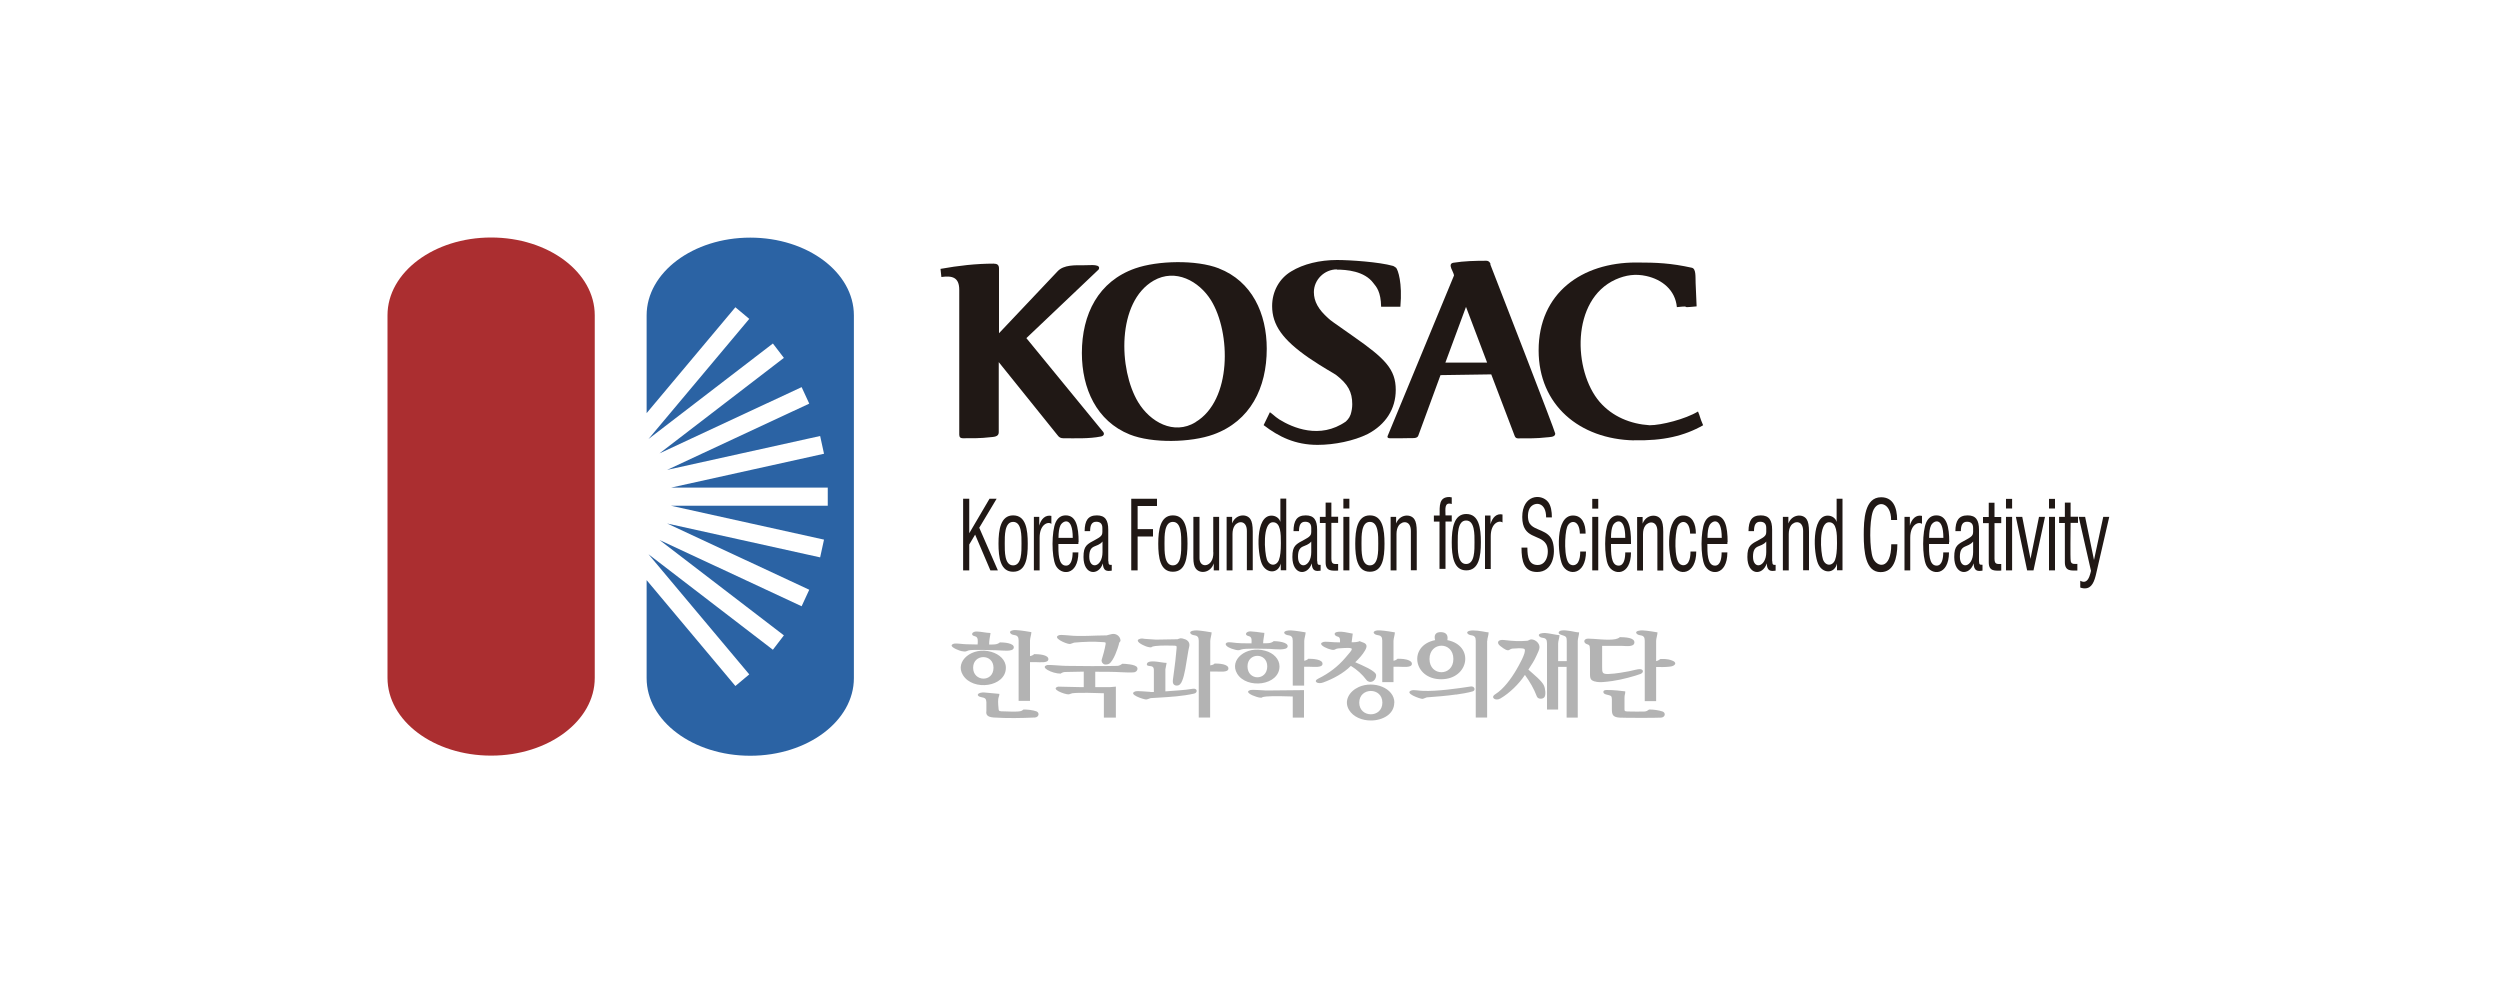<svg width="200" height="80" viewBox="0 0 200 80" fill="none" xmlns="http://www.w3.org/2000/svg">
<path fill-rule="evenodd" clip-rule="evenodd" d="M81.49 56.08V51.24C81.49 50.65 81.05 50.91 80.85 50.68C80.64 50.44 81.16 50.38 81.32 50.41C81.73 50.43 82.39 50.55 82.51 50.57C82.51 50.76 82.4 51.05 82.4 51.25V52.49C82.52 52.47 82.67 52.4 82.73 52.33C83.04 52.33 83.91 52.36 83.87 52.76C83.83 53.06 83.19 52.97 82.83 52.97H82.4V56.07H81.49V56.08ZM131.58 56.08V51.26C131.58 50.67 131.14 50.93 130.94 50.7C130.73 50.46 131.27 50.42 131.41 50.43C131.82 50.45 132.48 50.57 132.6 50.59C132.6 50.78 132.49 51.08 132.49 51.28V52.89C132.61 52.87 132.74 52.79 132.83 52.72C133.04 52.72 133.38 52.69 133.76 52.84C133.85 52.87 133.92 52.91 133.96 52.95C134 52.99 134.02 53.03 134.02 53.07C134.02 53.2 133.83 53.31 133.59 53.33C133.13 53.38 132.96 53.36 132.49 53.36V56.09H131.58V56.08ZM103.42 54.86V51.26C103.42 50.67 102.99 50.93 102.78 50.7C102.68 50.59 102.76 50.51 102.9 50.47C103 50.44 103.13 50.43 103.26 50.43C103.67 50.45 104.33 50.57 104.45 50.59C104.45 50.78 104.34 51.07 104.34 51.27V52.86C104.46 52.84 104.59 52.78 104.67 52.7C104.98 52.7 105.85 52.73 105.8 53.13C105.76 53.43 105.12 53.34 104.76 53.34H104.33V54.85H103.42V54.86ZM110.58 54.58V51.25C110.58 50.66 110.15 50.92 109.94 50.69C109.84 50.58 109.92 50.5 110.05 50.46C110.09 50.45 110.14 50.44 110.19 50.43C110.24 50.43 110.3 50.43 110.35 50.43C110.37 50.43 110.39 50.43 110.4 50.43C110.81 50.45 111.47 50.57 111.59 50.59C111.59 50.78 111.48 51.07 111.48 51.27V52.86C111.61 52.84 111.72 52.78 111.81 52.7C112.11 52.7 112.48 52.71 112.75 52.85C112.88 52.91 112.97 53.01 112.95 53.13C112.91 53.43 112.27 53.34 111.91 53.34H111.48V54.57H110.57L110.58 54.58ZM90.82 53.75C90.98 53.69 91.04 53.52 90.97 53.39C90.85 53.14 89.96 53.1 89.78 53.1C89.7 53.17 89.52 53.27 89.39 53.27C87.98 53.3 86.67 53.29 85.27 53.27C84.97 53.27 83.93 53.17 83.79 53.2C83.46 53.29 83.56 53.45 83.79 53.59C84.09 53.77 84.53 53.89 84.85 53.89C84.92 53.83 85.08 53.76 85.19 53.76L86.7 53.73V54.97H86.43L84.65 54.93C83.99 55.12 85.17 55.55 85.47 55.55C85.56 55.55 85.68 55.48 85.78 55.46C86.31 55.39 87.75 55.44 88.31 55.46V57.41H89.27V54.93C89.12 54.93 88.97 54.97 88.81 54.97H87.62V53.74C88.34 53.74 89.08 53.74 89.76 53.78C89.93 53.79 90.64 53.83 90.83 53.76L90.82 53.75ZM96.81 53.23C96.95 53.21 97.11 53.17 97.17 53.08C97.48 53.08 98.32 53.11 98.27 53.51C98.23 53.81 97.59 53.72 97.23 53.72H96.81V57.4H95.9V51.26C95.9 50.67 95.46 50.93 95.26 50.7C95.16 50.59 95.24 50.51 95.38 50.47C95.48 50.44 95.61 50.43 95.74 50.43C96.15 50.45 96.81 50.57 96.93 50.59C96.93 50.78 96.82 51.08 96.82 51.28V53.23H96.81ZM103.42 57.4V55.72C102.91 55.7 101.83 55.67 101.3 55.72C101.19 55.73 101 55.75 100.91 55.82C100.78 55.82 100.66 55.79 100.53 55.75C100.1 55.62 99.55 55.34 100.04 55.2C100.19 55.16 101 55.23 101.31 55.24L104.32 55.21V57.41H103.42V57.4ZM118.97 51.27V57.4H118.06V51.26C118.06 50.67 117.63 50.93 117.42 50.7C117.32 50.59 117.4 50.51 117.54 50.47C117.88 50.37 118.52 50.5 118.92 50.57C118.98 50.58 119.03 50.59 119.09 50.59C119.09 50.83 118.98 51.05 118.98 51.28L118.97 51.27ZM125.34 53.35H124.65V56.76H123.76V51.47C123.76 50.86 123.35 51.14 123.15 50.91C122.96 50.68 123.43 50.63 123.6 50.64C123.83 50.65 124.25 50.74 124.5 50.78C124.59 50.79 124.67 50.81 124.76 50.81C124.76 51.01 124.65 51.28 124.65 51.49V52.89H125.34V51.28C125.34 51.13 125.32 51.02 125.29 50.98C125.18 50.79 124.62 50.81 124.7 50.58C124.81 50.29 125.63 50.48 126.05 50.56C126.15 50.58 126.24 50.59 126.33 50.59C126.33 50.79 126.22 51.08 126.22 51.28V57.41H125.33V53.36L125.34 53.35ZM94.11 54.85C93.84 54.81 93.81 54.62 93.83 54.4C93.85 54.2 93.9 53.93 93.93 53.65C93.99 53.21 94.07 52.58 94.13 51.84C94.15 51.64 94.09 51.66 93.83 51.65C93.71 51.65 92.92 51.62 92.44 51.68C92.32 51.7 92.18 51.71 92.09 51.79C91.9 51.79 91.71 51.73 91.54 51.65C91.14 51.48 90.77 51.2 91.25 51.09C91.36 51.07 91.47 51.09 91.58 51.11L92.48 51.17L94.2 51.14C94.28 51.11 94.37 51.07 94.46 51.06C94.54 51.06 94.64 51.08 94.83 51.15C95.11 51.27 95.2 51.5 95.13 51.76C95.09 51.9 95.05 52.16 95 52.46C94.89 53.11 94.78 53.98 94.57 54.47C94.49 54.67 94.35 54.88 94.11 54.84V54.85ZM92.04 55.36H92.31V53.61C92.31 53.29 92.11 53.3 91.96 53.28C91.82 53.26 91.71 53.24 91.76 53.09C91.84 52.82 92.51 52.92 92.94 52.99C93.07 53.01 93.2 53.03 93.33 53.03L93.23 53.55V55.31C93.95 55.25 94.74 55.22 95.43 55.1C95.81 55.04 95.83 55.43 95.52 55.49C94.58 55.7 93.66 55.75 92.71 55.81C92.49 55.82 92.27 55.84 92.05 55.85C91.97 55.87 91.77 55.96 91.69 55.96C91.5 55.96 90.17 55.53 90.83 55.31C91.02 55.25 91.81 55.35 92.04 55.35V55.36ZM89.52 51.51C89.42 51.88 89.1 52.85 88.73 53.1C88.65 53.15 88.46 53.18 88.35 53.15C88.18 53.09 88.09 52.91 88.14 52.77C88.22 52.52 88.39 51.91 88.45 51.53C88.48 51.37 88.4 51.38 88.24 51.37C87.46 51.31 86.7 51.34 85.93 51.41C85.84 51.43 85.66 51.52 85.58 51.52C85.29 51.52 84.06 50.98 84.78 50.8C84.86 50.78 85.46 50.83 85.46 50.83C86.47 50.94 87.52 50.83 88.53 50.83C88.6 50.82 88.86 50.73 88.97 50.72C89.31 50.66 89.64 50.92 89.64 51.26C89.64 51.33 89.52 51.37 89.51 51.52L89.52 51.51ZM79.13 51.55C79.13 51.25 79.19 50.95 79.22 50.79L79.24 50.64C78.87 50.63 78.51 50.53 78.13 50.52C77.77 50.51 77.6 50.82 77.99 50.9C78.29 50.96 78.22 51.32 78.21 51.56L77.32 51.54C77.07 51.54 76.5 51.45 76.33 51.49C76.19 51.53 76.13 51.58 76.13 51.64C76.13 51.83 76.8 52.07 76.92 52.09C77.31 52.16 77.24 52.11 77.5 52.03C77.73 51.95 79.65 52.02 79.73 52.02C80.17 52.03 81.04 52.17 81.1 51.83C81.18 51.43 80.26 51.39 79.99 51.39C79.76 51.59 79.46 51.56 79.13 51.56V51.55ZM78.23 55.55C78.19 55.67 78.36 55.74 78.45 55.76C78.87 55.83 78.88 55.92 78.91 56.16V56.88C78.87 57.14 78.94 57.36 79.49 57.4C80.59 57.47 81.68 57.45 82.8 57.4C83.12 57.37 83.18 57.02 82.92 56.91C82.62 56.8 82.2 56.76 81.88 56.76C81.8 56.82 81.74 56.87 81.65 56.89C81.35 56.96 80.66 56.92 80.33 56.91C79.97 56.91 79.9 56.89 79.89 56.75C79.77 55.67 79.95 55.81 79.95 55.51L78.76 55.4C78.56 55.38 78.28 55.43 78.24 55.55H78.23ZM80.47 53.42C80.47 54.96 77.83 55.32 77.03 54C76.35 52.89 77.79 51.7 79.31 52.15C79.96 52.34 80.47 52.8 80.47 53.42ZM79.48 53.42C79.48 52.28 77.85 52.29 77.85 53.42C77.85 54.55 79.48 54.61 79.48 53.42ZM122 54C122.41 54.58 122.7 55.07 122.95 55.72C123.03 55.93 123.37 55.95 123.53 55.8C123.71 55.63 123.6 55.01 123.53 54.87C123.36 54.47 122.69 53.95 122.27 53.57C122.51 53.2 122.75 52.84 122.92 52.45C123.02 52.22 123.15 51.99 123.16 51.8C123.17 51.64 123.09 51.49 123 51.39C122.88 51.25 122.68 51.15 122.5 51.15C122.39 51.15 122.25 51.26 122.19 51.26C121.57 51.31 121.12 51.3 120.32 51.2C119.8 51.14 119.71 51.44 120.02 51.68C120.77 52.27 120.67 51.93 120.98 51.89C121.04 51.89 121.89 51.8 121.97 51.94C122.12 52.2 121.47 53.3 121.31 53.58C120.89 54.3 120.28 55.13 119.62 55.54C119.2 55.8 119.64 56.11 120.03 55.88C120.77 55.45 121.54 54.69 121.98 54.01L122 54ZM116.47 55.57C116.85 55.52 117.44 55.42 117.82 55.31C118.06 55.24 118 54.87 117.65 54.92C116.52 55.09 115 55.31 113.85 55.27C113.6 55.27 113.11 55.17 112.93 55.23C112.27 55.45 113.62 55.91 113.79 55.91C113.87 55.91 114.06 55.81 114.14 55.79C114.95 55.73 115.72 55.67 116.48 55.56L116.47 55.57ZM114.81 51.21C112.63 51.65 113.06 54.34 115.29 54.34C117.52 54.34 117.99 51.65 115.79 51.21C115.85 50.86 115.75 50.59 115.29 50.57C114.8 50.55 114.71 50.86 114.81 51.21ZM116.27 52.72C116.27 54.13 114.36 54.13 114.36 52.72C114.36 51.31 116.27 51.29 116.27 52.72ZM108.07 53.27C108.56 53.57 108.98 53.95 109.31 54.39C109.56 54.72 110.09 54.53 110.09 54.01C110.09 53.68 108.95 53.21 108.42 52.98C108.74 52.66 108.99 52.4 109.2 52.04C109.41 51.69 109.33 51.52 109.1 51.42C108.98 51.37 108.87 51.34 108.76 51.29C108.67 51.37 108.24 51.39 108.13 51.38L108.22 50.69L108.01 50.65C107.72 50.59 107.4 50.52 107.1 50.54C106.6 50.57 106.76 50.87 106.99 50.92C107.24 50.97 107.2 51.2 107.2 51.39C107.06 51.39 106.92 51.39 106.78 51.38C106.45 51.36 106.01 51.32 105.89 51.35C105.65 51.42 105.65 51.52 105.76 51.63C105.96 51.82 106.52 52.02 106.7 51.99C106.95 51.95 106.67 51.87 107.58 51.84C108.38 51.81 108.27 51.87 107.63 52.62C107.03 53.32 106.33 53.86 105.46 54.29C105.01 54.51 105.42 54.76 105.85 54.6C106.65 54.31 107.5 53.85 108.07 53.27ZM111.55 56.21C111.55 55.04 109.91 54.42 108.7 54.96C107.93 55.31 107.49 56.07 107.92 56.79C108.26 57.36 108.97 57.64 109.67 57.64C110.14 57.64 110.61 57.51 110.96 57.27C111.31 57.03 111.54 56.67 111.54 56.21H111.55ZM110.59 56.21C110.59 57.46 108.74 57.45 108.74 56.21C108.74 54.97 110.59 54.96 110.59 56.21ZM101.05 51.47C101.05 51.17 101.15 50.83 101.15 50.63C101.08 50.63 101.01 50.62 100.94 50.61C100.72 50.58 100.33 50.52 100.04 50.51C99.68 50.5 99.51 50.81 99.9 50.89C100.18 50.95 100.13 51.26 100.12 51.47C99.56 51.47 99.07 51.47 98.51 51.39C97.87 51.3 97.85 51.75 98.82 51.98C99.04 52.03 99.1 52.04 99.3 51.96C99.58 51.85 101.01 51.9 101.54 51.91C102 51.93 102.95 52.06 103.01 51.73C103.08 51.36 102.16 51.29 101.9 51.29C101.67 51.49 101.37 51.46 101.04 51.46L101.05 51.47ZM102.36 53.31C102.36 52.71 101.86 52.23 101.22 52.06C99.69 51.63 98.31 52.79 98.97 53.89C99.73 55.16 102.36 54.85 102.36 53.31ZM101.38 53.31C101.38 54.48 99.8 54.47 99.8 53.31C99.8 52.19 101.38 52.18 101.38 53.31ZM127.58 54.51C127.92 54.63 128.47 54.55 128.99 54.48C129.73 54.38 130.81 54.08 131.26 53.91C131.53 53.78 131.47 53.53 131.18 53.53C130.99 53.53 130.71 53.62 130.32 53.7C130.17 53.73 129.22 53.91 128.67 53.92C128.17 53.93 128.17 53.81 128.17 53.34V51.67H129.74C130.03 51.67 130.71 51.79 130.75 51.42C130.8 50.99 129.96 50.98 129.59 50.97C129.49 51.06 129.37 51.1 129.24 51.13C128.65 51.25 127.58 51.09 127.05 51.09C126.67 51.09 126.63 51.45 127 51.55C127.22 51.61 127.18 51.75 127.2 52.1V53.97C127.2 54.34 127.31 54.43 127.57 54.52L127.58 54.51ZM133 56.92C132.69 56.81 132.26 56.76 131.93 56.76C131.8 56.85 131.73 56.91 131.56 56.92C131.22 56.94 130.68 56.92 130.39 56.92C130.05 56.92 129.96 56.92 129.96 56.76V55.83C129.96 55.53 130.03 55.54 130.02 55.31L129.4 55.24C129.16 55.21 128.76 55.2 128.52 55.2C128.3 55.2 128.27 55.29 128.27 55.35C128.27 55.53 128.49 55.56 128.7 55.61C128.78 55.63 128.85 55.66 128.89 55.69C128.92 55.72 128.95 55.82 128.95 55.93V56.72C128.95 57.15 129 57.37 129.56 57.41C129.84 57.43 132.42 57.44 132.89 57.41C133.22 57.38 133.28 57.03 133.01 56.92H133Z" fill="#B3B3B3"/>
<path fill-rule="evenodd" clip-rule="evenodd" d="M31 54.23V25.22C31 21.79 34.71 19 39.29 19C43.87 19 47.58 21.78 47.58 25.22V54.24C47.58 57.67 43.87 60.45 39.29 60.45C34.71 60.45 31 57.67 31 54.23Z" fill="#AB2E30"/>
<path fill-rule="evenodd" clip-rule="evenodd" d="M51.73 54.23V46.41L58.831 54.88L59.941 53.95L51.88 44.34L61.831 51.98L62.711 50.83L52.761 43.2L64.13 48.5L64.74 47.18L53.37 41.88L65.611 44.59L65.921 43.17L53.681 40.46H66.221V39.01H53.681L65.921 36.3L65.611 34.88L53.37 37.59L64.74 32.29L64.13 30.97L52.761 36.27L62.711 28.63L61.831 27.48L51.88 35.12L59.941 25.51L58.831 24.58L51.73 33.05V25.23C51.73 21.8 55.441 19.01 60.02 19.01C64.6 19.01 68.311 21.79 68.311 25.23V54.25C68.311 57.68 64.6 60.46 60.02 60.46C55.441 60.46 51.73 57.68 51.73 54.25V54.23Z" fill="#2B63A4"/>
<path fill-rule="evenodd" clip-rule="evenodd" d="M95.64 33.78C93.9 34.83 92.01 33.76 91.05 32.17C89.48 29.57 89.33 24.16 92.29 22.45C94.03 21.45 95.92 22.48 96.88 24.02C98.48 26.61 98.56 32.03 95.64 33.77V33.78ZM97.51 21.47C95.71 20.77 92.62 20.84 90.82 21.47C87.87 22.5 86.55 25.13 86.55 28.24C86.55 31.08 87.72 33.69 90.38 34.76C92.18 35.48 95.27 35.41 97.07 34.76C100.03 33.69 101.34 31.03 101.34 27.9C101.34 25.08 100.16 22.5 97.5 21.47H97.51ZM79.55 21.1C79.8 21.1 79.92 21.22 79.92 21.48V26.66L84.61 21.7C85.1 21.17 86.03 21.22 86.69 21.22C86.97 21.24 87.93 21.09 87.93 21.43C87.93 21.49 87.91 21.55 87.86 21.59L82.11 27.05L88.26 34.56C88.39 34.74 88.26 34.89 88.07 34.92C87.14 35.11 85.99 35.06 85.06 35.06C84.87 35.06 84.73 34.99 84.63 34.85L79.9 28.97V34.59C79.9 34.96 79.47 34.95 79.19 34.98C78.47 35.07 77.74 35.06 77.02 35.06C76.83 35.06 76.74 34.96 76.74 34.77V23.19C76.74 22.18 76.18 22.04 75.31 22.16L75.24 21.51C76.68 21.25 78.08 21.09 79.52 21.09L79.55 21.1Z" fill="#201815"/>
<path fill-rule="evenodd" clip-rule="evenodd" d="M130.71 35.23C126.36 35.13 123.09 32.4 123.09 28.03C123.09 23.42 126.57 21 130.88 21C132.56 21 133.67 21.05 135.35 21.42C135.69 21.5 135.63 22.12 135.65 22.65L135.73 24.51C134.05 24.68 135.61 24.42 134.15 24.57C134.02 23.2 132.97 22.36 131.7 22.08C130.84 21.89 130.06 22 129.25 22.36C125.66 23.98 125.85 29.68 127.97 32.15C128.99 33.33 130.44 33.92 131.97 34.02C132.91 34.02 134.83 33.53 135.84 32.92C136.03 33.36 135.96 33.35 136.25 34.02C134.76 34.87 133.04 35.28 130.72 35.22L130.71 35.23Z" fill="#201815"/>
<path d="M119.25 21.13C119.18 20.95 119.07 20.86 118.91 20.86C118.03 20.86 117.14 20.88 116.27 21.02C115.75 21.11 116.32 21.78 116.32 22.04L111.01 34.88C110.96 34.99 111.04 35.06 111.18 35.06C111.71 35.06 112.25 35.07 112.78 35.05C113 35.05 113.38 35.09 113.46 34.86L115.24 30.01L119.3 29.95L121.18 34.89C121.23 35.01 121.31 35.07 121.45 35.07C122.21 35.07 122.96 35.08 123.72 34.99C123.95 34.96 124.42 34.99 124.42 34.69C124.42 34.52 119.7 22.37 119.22 21.14L119.25 21.13ZM115.63 29.01L117.28 24.55L118.97 29.01H115.63Z" fill="#201815"/>
<path d="M106.94 21.57C107.69 21.57 109.16 21.67 109.88 22.66C110.11 22.94 110.47 23.34 110.49 24.54H112.03C112.2 22.61 111.84 21.59 111.68 21.41C111.55 21.36 111.59 21.32 111.43 21.27C110.34 20.96 108.02 20.8 106.96 20.8C105.58 20.8 104.26 21.12 103.3 21.71C102.34 22.28 101.77 23.32 101.77 24.48C101.77 26 102.61 27.18 104.72 28.64C105.87 29.42 106.75 29.89 106.88 29.99C107.84 30.73 108.18 31.36 108.18 32.34C108.18 32.63 108.13 32.9 108.05 33.16C108.02 33.23 107.99 33.31 107.95 33.38C107.88 33.49 107.79 33.61 107.67 33.72C105.59 35.17 103.4 34.21 102.35 33.56C102.16 33.44 101.99 33.3 101.83 33.16C101.68 33.03 101.59 32.98 101.59 32.98L101.09 34.01C102.3 34.94 103.62 35.59 105.4 35.59C106.76 35.59 108.31 35.27 109.42 34.72C110.86 33.96 111.66 32.71 111.66 31.19C111.66 29.54 110.8 28.68 108.31 26.94C106.53 25.69 106.49 25.67 106.26 25.46C105.47 24.76 105.11 24.11 105.11 23.37C105.11 22.38 105.95 21.55 106.95 21.55L106.94 21.57Z" fill="#201815"/>
<path d="M107.95 39.9H107.47V40.68H107.95V39.9Z" fill="#201815"/>
<path fill-rule="evenodd" clip-rule="evenodd" d="M77.05 39.9H77.54V42.66L79.16 39.9H79.73L78.34 42.22L79.83 45.63H79.23L78.01 42.77L77.54 43.56V45.63H77.05V39.9Z" fill="#201815"/>
<path d="M81.05 41.23C80.05 41.23 79.88 42.38 79.88 43.49C79.88 44.6 80.03 45.74 81.05 45.74C82.07 45.74 82.23 44.63 82.22 43.49C82.22 42.35 82.07 41.23 81.05 41.23ZM81.05 45.23C80.35 45.23 80.38 44.09 80.38 43.49C80.38 42.891 80.35 41.751 81.05 41.751C81.75 41.751 81.72 42.88 81.72 43.49C81.72 44.1 81.75 45.23 81.05 45.23Z" fill="#201815"/>
<path fill-rule="evenodd" clip-rule="evenodd" d="M82.71 41.35H83.14V42.05C83.28 41.51 83.64 41.17 84.11 41.27V41.91C83.86 41.7 83.17 41.93 83.17 43.01V45.63H82.71V41.35Z" fill="#201815"/>
<path d="M86.29 43.37C86.29 42.141 86.09 41.23 85.26 41.23C84.89 41.23 84.62 41.42 84.45 41.791C84.13 42.49 84.11 44.501 84.45 45.221C84.85 46.05 86.26 46.1 86.27 44.191H85.81C85.81 44.651 85.72 45.251 85.28 45.251C84.65 45.251 84.67 44.2 84.67 43.52H86.27C86.27 43.52 86.27 43.431 86.27 43.38L86.29 43.37ZM84.68 43.031C84.68 42.581 84.73 42.251 84.83 42.041C85 41.67 85.82 41.24 85.82 43.031H84.69H84.68Z" fill="#201815"/>
<path d="M88.66 44.88V42.38C88.66 41.62 88.42 41.23 87.75 41.23C87.03 41.23 86.78 41.66 86.77 42.49H87.21C87.21 42.031 87.33 41.74 87.7 41.74C88.03 41.74 88.19 41.91 88.19 42.24C88.19 42.761 88.25 42.84 87.68 43.151C86.95 43.541 86.68 43.651 86.68 44.56C86.68 46.031 87.9 46.09 88.23 45.071C88.25 45.67 88.52 45.721 88.94 45.651V45.191C88.77 45.191 88.67 45.211 88.67 44.891L88.66 44.88ZM88.2 44.17C88.2 45.391 87.14 45.6 87.14 44.541C87.14 43.48 87.78 43.85 88.2 43.321V44.17Z" fill="#201815"/>
<path fill-rule="evenodd" clip-rule="evenodd" d="M90.5 39.9H92.56V40.48H91.01V42.33H92.24V42.92H91.01V45.63H90.5V39.9Z" fill="#201815"/>
<path d="M93.83 41.23C92.83 41.23 92.66 42.38 92.66 43.49C92.66 44.6 92.81 45.74 93.83 45.74C94.85 45.74 95 44.63 95 43.49C95 42.35 94.85 41.23 93.83 41.23ZM93.83 45.23C93.13 45.23 93.16 44.09 93.16 43.49C93.16 42.891 93.13 41.751 93.83 41.751C94.53 41.751 94.5 42.88 94.5 43.49C94.5 44.09 94.53 45.23 93.83 45.23Z" fill="#201815"/>
<path d="M97.07 44.19C97.07 44.51 97.01 44.77 96.88 44.94C96.57 45.38 95.96 45.3 95.96 44.65V41.35H95.47V44.64C95.47 45.03 95.53 45.31 95.66 45.48C96.01 45.95 96.86 45.82 97.1 45.07V45.63H97.53V41.35H97.06V44.19H97.07Z" fill="#201815"/>
<path d="M98.57 41.88V41.35H98.13V45.63H98.6V42.73C98.6 42.44 98.66 42.21 98.78 42.04C99.07 41.64 99.75 41.63 99.75 42.48V45.62H100.22V42.52C100.22 42.05 100.16 41.72 100.03 41.53C99.73 41.07 98.85 41.12 98.57 41.87V41.88Z" fill="#201815"/>
<path d="M102.44 41.79C102.36 41.44 102.04 41.25 101.72 41.25C100.4 41.25 100.58 44.28 100.95 45.11C101.31 45.92 102.27 45.91 102.46 45.08V45.62H102.9V39.89H102.43V41.78L102.44 41.79ZM102.32 44.78C102.12 45.31 101.55 45.31 101.35 44.76C101.16 44.23 100.97 41.78 101.84 41.78C102.46 41.78 102.47 42.7 102.47 43.45C102.47 44.07 102.42 44.51 102.32 44.77V44.78Z" fill="#201815"/>
<path d="M105.37 44.88V42.38C105.37 41.62 105.13 41.23 104.46 41.23C103.74 41.23 103.49 41.66 103.48 42.49H103.92C103.92 42.031 104.04 41.74 104.41 41.74C104.74 41.74 104.9 41.91 104.9 42.24C104.9 42.761 104.96 42.84 104.39 43.151C103.66 43.541 103.39 43.651 103.39 44.56C103.39 46.031 104.61 46.09 104.94 45.071C104.96 45.67 105.23 45.721 105.65 45.651V45.191C105.48 45.191 105.38 45.211 105.38 44.891L105.37 44.88ZM104.9 44.17C104.9 45.391 103.84 45.6 103.84 44.541C103.84 43.48 104.48 43.85 104.9 43.321V44.17Z" fill="#201815"/>
<path d="M106.51 40.21H106.05V41.35H105.59V41.84H106.05V44.99C106.05 45.74 106.58 45.65 107.05 45.65V45.12C106.7 45.12 106.51 45.16 106.51 44.69V41.83H107.05V41.34H106.51V40.2V40.21Z" fill="#201815"/>
<path d="M107.95 41.35H107.47V45.63H107.95V41.35Z" fill="#201815"/>
<path d="M109.59 41.23C108.59 41.23 108.42 42.38 108.42 43.49C108.42 44.6 108.57 45.74 109.59 45.74C110.61 45.74 110.76 44.63 110.76 43.49C110.76 42.35 110.61 41.23 109.59 41.23ZM109.59 45.23C108.89 45.23 108.92 44.09 108.92 43.49C108.92 42.891 108.89 41.751 109.59 41.751C110.29 41.751 110.26 42.88 110.26 43.49C110.26 44.09 110.29 45.23 109.59 45.23Z" fill="#201815"/>
<path d="M113.34 45.63V42.53C113.34 42.06 113.28 41.73 113.15 41.54C112.85 41.08 111.97 41.13 111.69 41.88V41.35H111.25V45.63H111.72V42.73C111.72 42.44 111.78 42.21 111.9 42.04C112.19 41.64 112.87 41.63 112.87 42.48V45.62H113.34V45.63Z" fill="#201815"/>
<path fill-rule="evenodd" clip-rule="evenodd" d="M160.479 39.91H160.969V40.68H160.479V39.91Z" fill="#201815"/>
<path fill-rule="evenodd" clip-rule="evenodd" d="M163.92 39.91H164.4V40.68H163.92V39.91Z" fill="#201815"/>
<path d="M127.86 39.91H127.38V40.69H127.86V39.91Z" fill="#201815"/>
<path fill-rule="evenodd" clip-rule="evenodd" d="M151.79 43.53C151.78 44.68 151.5 45.77 150.45 45.77C149.24 45.77 149.1 44.14 149.1 42.79C149.1 41.59 149.16 39.78 150.49 39.78C151.43 39.78 151.77 40.57 151.77 41.6H151.29C151.29 40.19 150.18 39.94 149.83 40.91C149.53 41.77 149.57 43.94 149.83 44.63C150.12 45.39 151.3 45.65 151.3 43.54H151.79V43.53Z" fill="#201815"/>
<path fill-rule="evenodd" clip-rule="evenodd" d="M152.359 41.35H152.789V42.05C152.929 41.51 153.289 41.16 153.759 41.27V41.91C153.509 41.71 152.819 41.93 152.819 43.01V45.63H152.359V41.35Z" fill="#201815"/>
<path d="M155.94 43.37C155.94 42.141 155.74 41.23 154.91 41.23C154.54 41.23 154.27 41.42 154.1 41.791C153.78 42.49 153.76 44.501 154.1 45.221C154.5 46.05 155.91 46.1 155.92 44.191H155.46C155.46 44.651 155.37 45.251 154.93 45.251C154.3 45.251 154.32 44.2 154.32 43.52H155.92C155.92 43.52 155.92 43.431 155.92 43.38L155.94 43.37ZM154.33 43.031C154.33 42.581 154.38 42.251 154.48 42.041C154.65 41.67 155.47 41.24 155.47 43.031H154.34H154.33Z" fill="#201815"/>
<path d="M158.59 45.181C158.42 45.181 158.32 45.2 158.32 44.88V42.38C158.32 41.62 158.08 41.23 157.41 41.23C156.69 41.23 156.44 41.66 156.43 42.49H156.87C156.87 42.031 156.99 41.74 157.36 41.74C157.69 41.74 157.85 41.91 157.85 42.24C157.85 42.761 157.91 42.84 157.34 43.151C156.61 43.541 156.34 43.651 156.34 44.56C156.34 46.031 157.56 46.09 157.89 45.071C157.91 45.67 158.18 45.721 158.6 45.651V45.191L158.59 45.181ZM157.85 44.17C157.85 45.391 156.79 45.6 156.79 44.541C156.79 43.511 157.43 43.85 157.85 43.321V44.16V44.17Z" fill="#201815"/>
<path fill-rule="evenodd" clip-rule="evenodd" d="M160.479 41.35H160.969V45.63H160.479V41.35Z" fill="#201815"/>
<path fill-rule="evenodd" clip-rule="evenodd" d="M161.27 41.35H161.78L162.44 44.71L163.12 41.35H163.6L162.68 45.63H162.17L161.27 41.35Z" fill="#201815"/>
<path fill-rule="evenodd" clip-rule="evenodd" d="M163.92 41.35H164.4V45.63H163.92V41.35Z" fill="#201815"/>
<path fill-rule="evenodd" clip-rule="evenodd" d="M159.56 44.7V41.85H160.1V41.36H159.56V40.22H159.1V41.36H158.64V41.85H159.1V44.99C159.1 45.74 159.63 45.65 160.1 45.65V45.12C159.75 45.12 159.56 45.16 159.56 44.69V44.7Z" fill="#201815"/>
<path fill-rule="evenodd" clip-rule="evenodd" d="M166.3 41.35H166.81L167.52 44.8L168.26 41.35H168.74L167.71 45.82C167.63 46.18 167.54 46.49 167.4 46.71C167.26 46.93 167.07 47.07 166.79 47.07C166.73 47.07 166.66 47.07 166.59 47.05C166.54 47.05 166.48 47.02 166.42 47V46.46C166.78 46.66 167.02 46.49 167.16 46.09C167.2 45.98 167.24 45.84 167.28 45.67L166.41 41.85L166.3 41.36V41.35Z" fill="#201815"/>
<path d="M129.47 41.23C129.1 41.23 128.83 41.42 128.66 41.791C128.34 42.49 128.32 44.501 128.66 45.221C129.06 46.05 130.47 46.1 130.48 44.191H130.02C130.02 44.651 129.93 45.251 129.49 45.251C128.86 45.251 128.88 44.2 128.88 43.52H130.48C130.48 43.52 130.48 43.431 130.48 43.38C130.48 42.151 130.28 41.24 129.45 41.24L129.47 41.23ZM128.88 43.031C128.88 42.581 128.93 42.251 129.03 42.041C129.2 41.67 130.02 41.24 130.02 43.031H128.89H128.88Z" fill="#201815"/>
<path d="M132.87 41.55C132.57 41.09 131.69 41.14 131.41 41.89V41.36H130.97V45.64H131.44V42.74C131.44 42.45 131.5 42.22 131.62 42.06C131.91 41.66 132.59 41.65 132.59 42.5V45.64H133.06V42.54C133.06 42.07 133 41.74 132.87 41.55Z" fill="#201815"/>
<path d="M135.09 44.94C134.95 45.23 134.62 45.3 134.39 45.12C133.91 44.74 133.99 42.71 134.19 42.16C134.39 41.59 135.18 41.51 135.21 42.69H135.67C135.67 41.9 135.39 41.24 134.66 41.24C133.2 41.24 133.44 44.42 133.81 45.19C134.25 46.11 135.7 46.03 135.7 44.12H135.24C135.24 44.48 135.19 44.75 135.09 44.93V44.94Z" fill="#201815"/>
<path d="M138.21 43.37C138.21 42.141 138.01 41.23 137.18 41.23C136.81 41.23 136.54 41.42 136.37 41.791C136.05 42.49 136.03 44.501 136.37 45.221C136.77 46.05 138.18 46.1 138.19 44.191H137.73C137.73 44.651 137.64 45.251 137.2 45.251C136.57 45.251 136.59 44.2 136.59 43.52H138.19C138.19 43.52 138.19 43.431 138.19 43.38L138.21 43.37ZM136.6 43.031C136.6 42.581 136.65 42.251 136.75 42.041C136.92 41.67 137.74 41.24 137.74 43.031H136.61H136.6Z" fill="#201815"/>
<path d="M122.37 41.88C122.17 41.55 122.19 40.86 122.44 40.57C122.8 40.13 123.69 40.15 123.69 41.39H124.15C124.15 40.91 124.08 40.46 123.85 40.16C123.29 39.45 121.78 39.58 121.78 41.36C121.78 43.14 123.2 42.72 123.68 43.51C123.98 43.99 123.84 45.2 123.02 45.2C122.33 45.2 122.19 44.62 122.19 43.81H121.72C121.72 44.9 121.92 45.76 122.97 45.76C124.24 45.76 124.48 44.28 124.22 43.36C123.93 42.35 122.74 42.48 122.38 41.88H122.37Z" fill="#201815"/>
<path d="M126.269 44.94C126.129 45.23 125.799 45.3 125.569 45.12C125.089 44.74 125.169 42.71 125.369 42.16C125.569 41.59 126.359 41.51 126.389 42.69H126.849C126.849 41.9 126.569 41.24 125.839 41.24C124.379 41.24 124.619 44.42 124.989 45.19C125.429 46.11 126.879 46.03 126.879 44.12H126.419C126.419 44.48 126.369 44.75 126.269 44.93V44.94Z" fill="#201815"/>
<path d="M127.86 41.35H127.38V45.63H127.86V41.35Z" fill="#201815"/>
<path d="M141.77 44.88V42.38C141.77 41.62 141.53 41.23 140.86 41.23C140.14 41.23 139.89 41.66 139.88 42.49H140.32C140.32 42.031 140.44 41.74 140.81 41.74C141.14 41.74 141.3 41.91 141.3 42.24C141.3 42.761 141.36 42.84 140.79 43.151C140.06 43.541 139.79 43.651 139.79 44.56C139.79 46.031 141.01 46.09 141.34 45.071C141.36 45.67 141.63 45.721 142.05 45.651V45.191C141.88 45.191 141.78 45.211 141.78 44.891L141.77 44.88ZM141.3 44.17C141.3 45.391 140.24 45.6 140.24 44.541C140.24 43.48 140.88 43.85 141.3 43.321V44.17Z" fill="#201815"/>
<path d="M146.94 41.79C146.86 41.44 146.54 41.25 146.22 41.25C144.9 41.25 145.08 44.28 145.45 45.11C145.81 45.92 146.77 45.91 146.96 45.08V45.62H147.4V39.9H146.93V41.79H146.94ZM146.81 44.78C146.61 45.31 146.04 45.31 145.84 44.76C145.65 44.23 145.46 41.78 146.33 41.78C146.95 41.78 146.96 42.7 146.96 43.45C146.96 44.07 146.91 44.51 146.81 44.77V44.78Z" fill="#201815"/>
<path d="M144.72 45.63V42.53C144.72 42.06 144.66 41.73 144.53 41.54C144.23 41.08 143.35 41.13 143.07 41.88V41.35H142.63V45.63H143.1V42.73C143.1 42.44 143.16 42.21 143.28 42.04C143.57 41.64 144.25 41.63 144.25 42.48V45.62H144.72V45.63Z" fill="#201815"/>
<path d="M165.649 41.35V40.21H165.189V41.35H164.729V41.84H165.189V44.98C165.189 45.73 165.719 45.64 166.189 45.64V45.111C165.999 45.111 165.71 45.17 165.66 44.9C165.61 44.61 165.649 42.31 165.649 41.831H166.24V41.34H165.649V41.35Z" fill="#201815"/>
<path fill-rule="evenodd" clip-rule="evenodd" d="M115.17 41.73H114.71V41.24H115.17C115.17 40.48 115.1 39.76 115.95 39.76L116.14 39.79V40.32C115.52 40.14 115.64 40.73 115.64 41.23H116.14V41.72H115.64V45.51H115.16V41.72L115.17 41.73Z" fill="#201815"/>
<path d="M117.3 41.12C116.31 41.12 116.14 42.27 116.14 43.38C116.14 44.49 116.29 45.63 117.3 45.63C118.31 45.63 118.47 44.52 118.47 43.38C118.47 42.24 118.32 41.12 117.3 41.12ZM117.96 43.38C117.96 43.98 117.99 45.12 117.29 45.12C116.59 45.12 116.62 43.98 116.62 43.38C116.62 42.78 116.59 41.64 117.29 41.64C117.99 41.64 117.96 42.77 117.96 43.38Z" fill="#201815"/>
<path fill-rule="evenodd" clip-rule="evenodd" d="M118.81 41.24H119.24V41.94C119.38 41.4 119.73 41.05 120.2 41.16V41.8C119.95 41.6 119.26 41.82 119.26 42.9V45.52H118.8V41.24H118.81Z" fill="#201815"/>
</svg>
